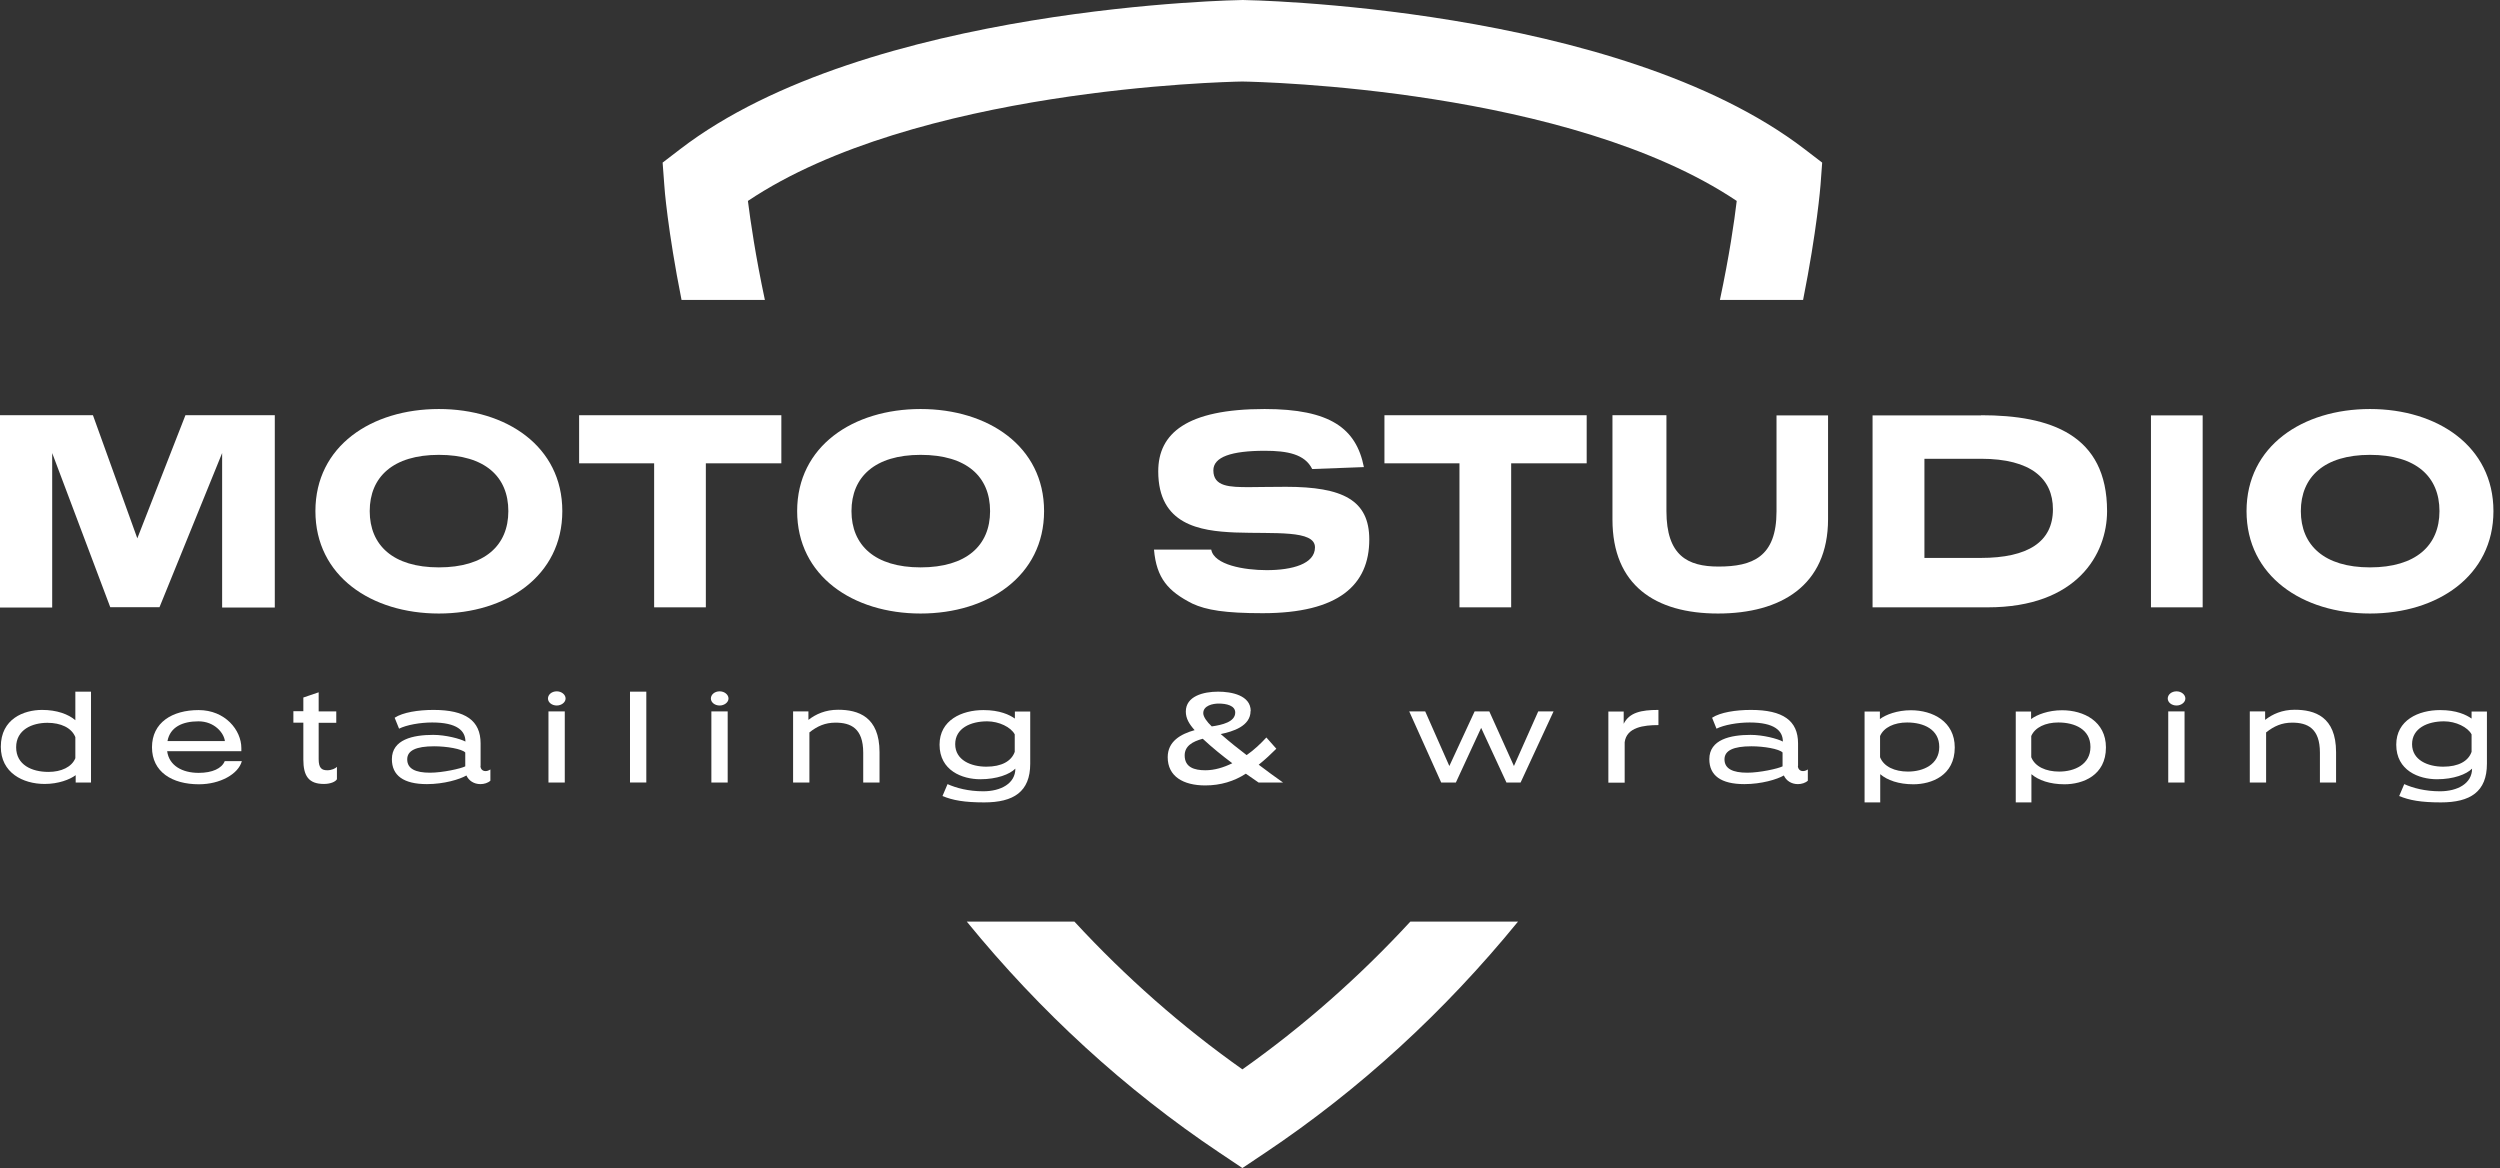 <svg width="122" height="57" viewBox="0 0 122 57" fill="none" xmlns="http://www.w3.org/2000/svg">
<rect x="0" y="0" width="122" height="57" fill="#333333" stroke="none"/>
<g clip-path="url(#clip0_814_4410)">
<path d="M13.41 29.646H10.84V22.109L7.784 29.63H5.38L2.547 22.109V29.646H0V20.263H4.536L6.701 26.271L9.049 20.263H13.41V29.646Z" fill="white"/>
<path d="M21.416 29.94C18.129 29.94 15.392 28.118 15.392 24.942C15.392 21.767 18.129 19.96 21.416 19.96C24.703 19.96 27.441 21.775 27.441 24.942C27.441 28.11 24.703 29.94 21.416 29.94ZM21.416 22.197C19.18 22.197 18.042 23.279 18.042 24.942C18.042 26.606 19.18 27.688 21.416 27.688C23.653 27.688 24.807 26.622 24.807 24.942C24.807 23.263 23.669 22.197 21.416 22.197Z" fill="white"/>
<path d="M38.121 22.61H34.445V29.638H31.922V22.61H28.261V20.263H38.13V22.61H38.121Z" fill="white"/>
<path d="M44.926 29.94C41.639 29.94 38.901 28.118 38.901 24.942C38.901 21.767 41.639 19.96 44.926 19.96C48.213 19.96 50.951 21.775 50.951 24.942C50.951 28.11 48.213 29.94 44.926 29.94ZM44.926 22.197C42.69 22.197 41.552 23.279 41.552 24.942C41.552 26.606 42.69 27.688 44.926 27.688C47.163 27.688 48.316 26.622 48.316 24.942C48.316 23.263 47.178 22.197 44.926 22.197Z" fill="white"/>
<path d="M64.035 22.889C63.677 22.157 62.81 21.998 61.727 21.998C60.088 21.998 59.212 22.3 59.212 22.953C59.212 23.756 60.016 23.772 60.963 23.772C61.425 23.772 61.879 23.756 62.754 23.756C65.532 23.756 66.821 24.409 66.821 26.327C66.821 28.548 65.325 29.924 61.616 29.924C59.785 29.924 58.87 29.773 58.186 29.455C57.008 28.858 56.435 28.221 56.315 26.821H59.109C59.244 27.569 60.717 27.823 61.815 27.823C63.064 27.823 64.171 27.521 64.171 26.709C64.171 25.85 62.189 26.056 60.271 25.985C58.552 25.913 56.522 25.611 56.522 23C56.522 21.154 57.899 19.96 61.711 19.96C64.919 19.96 66.184 20.907 66.558 22.794L64.035 22.889Z" fill="white"/>
<path d="M77.422 22.61H73.745V29.638H71.222V22.61H67.561V20.263H77.43V22.61H77.422Z" fill="white"/>
<path d="M89.209 25.332C89.209 28.579 86.901 29.94 83.837 29.94C80.773 29.94 78.688 28.556 78.688 25.356V20.263H81.322V24.942C81.322 27.107 82.349 27.648 83.861 27.648C85.516 27.648 86.694 27.187 86.694 24.958V20.271H89.209V25.34V25.332Z" fill="white"/>
<path d="M96.673 20.263C100.064 20.263 102.825 21.21 102.825 24.942C102.825 27.035 101.369 29.638 97 29.638H91.381V20.271H96.681L96.673 20.263ZM93.912 22.38V27.227H96.657C98.973 27.227 100.183 26.439 100.183 24.855C100.183 23.367 99.125 22.388 96.673 22.388H93.912V22.38Z" fill="white"/>
<path d="M107.49 29.638H104.967V20.271H107.49V29.638Z" fill="white"/>
<path d="M115.656 29.94C112.369 29.94 109.631 28.118 109.631 24.942C109.631 21.767 112.369 19.96 115.656 19.96C118.943 19.96 121.68 21.775 121.68 24.942C121.68 28.11 118.943 29.94 115.656 29.94ZM115.656 22.197C113.419 22.197 112.281 23.279 112.281 24.942C112.281 26.606 113.419 27.688 115.656 27.688C117.892 27.688 119.046 26.622 119.046 24.942C119.046 23.263 117.908 22.197 115.656 22.197Z" fill="white"/>
<path d="M3.669 33.753H4.441V38.186H3.693V37.828C3.407 38.043 2.849 38.257 2.181 38.257C1.114 38.257 0.04 37.708 0.04 36.443C0.04 35.074 1.17 34.644 2.054 34.644C2.77 34.644 3.335 34.851 3.677 35.146V33.745L3.669 33.753ZM2.364 37.669C2.993 37.669 3.502 37.43 3.677 37V35.973C3.494 35.512 2.961 35.273 2.316 35.273C1.568 35.273 0.788 35.607 0.788 36.467C0.788 37.326 1.552 37.669 2.364 37.669Z" fill="white"/>
<path d="M11.778 36.658H8.157C8.253 37.366 8.897 37.716 9.693 37.716C10.362 37.716 10.823 37.501 10.967 37.143H11.802C11.635 37.772 10.744 38.273 9.709 38.273C8.396 38.273 7.417 37.668 7.417 36.467C7.417 35.265 8.396 34.652 9.693 34.652C10.99 34.652 11.778 35.631 11.778 36.507V36.666V36.658ZM10.975 36.164C10.927 35.766 10.465 35.201 9.685 35.201C8.905 35.201 8.3 35.48 8.173 36.164H10.975Z" fill="white"/>
<path d="M15.551 34.716H16.41V35.273H15.551V37.047C15.551 37.485 15.702 37.589 15.973 37.589C16.18 37.589 16.371 37.501 16.442 37.422V38.026C16.371 38.154 16.116 38.257 15.806 38.257C15.057 38.257 14.803 37.859 14.803 37.063V35.265H14.317V34.708H14.803V34.039L15.551 33.784V34.708V34.716Z" fill="white"/>
<path d="M23.446 37.374C23.446 37.501 23.525 37.629 23.692 37.629C23.772 37.629 23.843 37.605 23.931 37.549V38.098C23.812 38.209 23.621 38.265 23.446 38.265C23.119 38.265 22.873 38.09 22.761 37.843C22.435 38.034 21.663 38.265 20.835 38.265C19.689 38.265 19.124 37.843 19.124 37.048C19.124 36.085 20.159 35.862 21.138 35.862C21.758 35.862 22.459 36.053 22.713 36.188C22.713 35.663 22.308 35.257 21.09 35.257C20.501 35.257 19.84 35.376 19.474 35.559L19.259 35.026C19.657 34.763 20.413 34.644 21.154 34.644C22.721 34.644 23.453 35.169 23.453 36.276V37.374H23.446ZM22.705 36.721C22.538 36.546 21.798 36.419 21.185 36.419C20.302 36.419 19.872 36.626 19.872 37.056C19.872 37.517 20.278 37.708 20.986 37.708C21.591 37.708 22.491 37.509 22.705 37.398V36.721Z" fill="white"/>
<path d="M27.171 34.429C26.932 34.429 26.741 34.278 26.741 34.087C26.741 33.896 26.924 33.737 27.171 33.737C27.402 33.737 27.601 33.896 27.601 34.087C27.601 34.278 27.394 34.429 27.171 34.429ZM27.561 38.186H26.765V34.716H27.561V38.186Z" fill="white"/>
<path d="M31.54 38.186H30.744V33.753H31.54V38.186Z" fill="white"/>
<path d="M35.121 34.429C34.882 34.429 34.691 34.278 34.691 34.087C34.691 33.896 34.874 33.737 35.121 33.737C35.352 33.737 35.551 33.896 35.551 34.087C35.551 34.278 35.344 34.429 35.121 34.429ZM35.511 38.186H34.715V34.716H35.511V38.186Z" fill="white"/>
<path d="M42.921 38.186H42.125V36.729C42.125 35.536 41.513 35.265 40.772 35.265C40.271 35.265 39.889 35.432 39.499 35.742V38.186H38.703V34.716H39.451V35.13C39.809 34.851 40.279 34.636 40.9 34.636C41.879 34.636 42.921 34.971 42.921 36.706V38.178V38.186Z" fill="white"/>
<path d="M50.275 37.27C50.275 38.639 49.463 39.157 48.03 39.157C47.051 39.157 46.494 39.053 45.993 38.846L46.24 38.265C46.669 38.456 47.258 38.615 47.983 38.615C48.842 38.615 49.55 38.233 49.55 37.509C49.272 37.788 48.651 38.027 47.839 38.027C46.956 38.027 45.85 37.605 45.85 36.339C45.85 35.145 46.932 34.652 47.99 34.652C48.794 34.652 49.264 34.883 49.526 35.066V34.724H50.275V37.279V37.27ZM49.519 35.838C49.336 35.488 48.755 35.201 48.173 35.201C47.37 35.201 46.614 35.535 46.614 36.316C46.614 37.095 47.386 37.414 48.134 37.414C48.882 37.414 49.359 37.143 49.519 36.69V35.838Z" fill="white"/>
<path d="M61.027 34.7C61.027 35.44 60.152 35.703 59.571 35.822C60.064 36.252 60.438 36.546 60.836 36.849C61.203 36.594 61.521 36.291 61.799 35.989L62.285 36.538C62.03 36.793 61.744 37.063 61.425 37.318C61.823 37.621 62.237 37.923 62.611 38.186H61.417C61.21 38.042 60.995 37.899 60.797 37.756C60.231 38.122 59.571 38.329 58.815 38.329C57.748 38.329 56.984 37.891 56.984 36.952C56.984 36.18 57.613 35.822 58.298 35.631C58.027 35.328 57.868 35.058 57.868 34.724C57.868 33.975 58.719 33.753 59.444 33.753C60.096 33.753 61.035 33.928 61.035 34.7H61.027ZM58.688 36.053C58.186 36.188 57.812 36.411 57.812 36.864C57.812 37.446 58.282 37.589 58.823 37.589C59.269 37.589 59.714 37.453 60.136 37.246C59.651 36.88 59.181 36.506 58.696 36.053H58.688ZM59.141 35.448C59.635 35.376 60.279 35.233 60.279 34.771C60.279 34.429 59.849 34.334 59.468 34.334C59.189 34.334 58.719 34.429 58.719 34.803C58.719 34.978 58.895 35.225 59.133 35.448H59.141Z" fill="white"/>
<path d="M74.214 38.186H73.514L72.28 35.52L71.047 38.186H70.33L68.77 34.716H69.55L70.728 37.382L71.962 34.716H72.678L73.88 37.382L75.066 34.716H75.814L74.206 38.186H74.214Z" fill="white"/>
<path d="M80.932 35.384C80.215 35.384 79.38 35.488 79.284 36.22V38.194H78.488V34.724H79.236V35.321C79.515 34.771 80.08 34.644 80.932 34.644V35.384Z" fill="white"/>
<path d="M87.737 37.374C87.737 37.501 87.816 37.629 87.983 37.629C88.063 37.629 88.135 37.605 88.222 37.549V38.098C88.103 38.209 87.912 38.265 87.737 38.265C87.41 38.265 87.164 38.09 87.052 37.843C86.726 38.034 85.954 38.265 85.126 38.265C83.98 38.265 83.415 37.843 83.415 37.048C83.415 36.085 84.45 35.862 85.429 35.862C86.049 35.862 86.75 36.053 87.004 36.188C87.004 35.663 86.599 35.257 85.381 35.257C84.792 35.257 84.131 35.376 83.765 35.559L83.55 35.026C83.948 34.763 84.704 34.644 85.445 34.644C87.012 34.644 87.745 35.169 87.745 36.276V37.374H87.737ZM86.989 36.721C86.821 36.546 86.081 36.419 85.468 36.419C84.585 36.419 84.155 36.626 84.155 37.056C84.155 37.517 84.561 37.708 85.269 37.708C85.874 37.708 86.774 37.509 86.989 37.398V36.721Z" fill="white"/>
<path d="M91.763 39.157H90.991V34.724H91.739V35.09C92.026 34.875 92.583 34.66 93.251 34.66C94.318 34.66 95.392 35.209 95.392 36.475C95.392 37.844 94.262 38.273 93.371 38.273C92.655 38.273 92.097 38.074 91.755 37.78V39.165L91.763 39.157ZM93.068 35.257C92.44 35.257 91.93 35.496 91.747 35.918V36.952C91.93 37.414 92.464 37.653 93.108 37.653C93.856 37.653 94.636 37.31 94.636 36.451C94.636 35.591 93.872 35.257 93.068 35.257Z" fill="white"/>
<path d="M99.141 39.157H98.369V34.724H99.117V35.09C99.404 34.875 99.961 34.66 100.629 34.66C101.696 34.66 102.77 35.209 102.77 36.475C102.77 37.844 101.64 38.273 100.749 38.273C100.033 38.273 99.475 38.074 99.133 37.78V39.165L99.141 39.157ZM100.446 35.257C99.818 35.257 99.308 35.496 99.125 35.918V36.952C99.308 37.414 99.841 37.653 100.486 37.653C101.234 37.653 102.014 37.31 102.014 36.451C102.014 35.591 101.25 35.257 100.446 35.257Z" fill="white"/>
<path d="M106.216 34.429C105.977 34.429 105.786 34.278 105.786 34.087C105.786 33.896 105.969 33.737 106.216 33.737C106.447 33.737 106.646 33.896 106.646 34.087C106.646 34.278 106.439 34.429 106.216 34.429ZM106.606 38.186H105.81V34.716H106.606V38.186Z" fill="white"/>
<path d="M114.008 38.186H113.212V36.729C113.212 35.536 112.599 35.265 111.859 35.265C111.358 35.265 110.976 35.432 110.586 35.742V38.186H109.79V34.716H110.538V35.13C110.896 34.851 111.366 34.636 111.979 34.636C112.958 34.636 114 34.971 114 36.706V38.178L114.008 38.186Z" fill="white"/>
<path d="M121.362 37.27C121.362 38.639 120.55 39.157 119.117 39.157C118.138 39.157 117.581 39.053 117.08 38.846L117.327 38.265C117.756 38.456 118.345 38.615 119.069 38.615C119.929 38.615 120.637 38.233 120.637 37.509C120.359 37.788 119.738 38.027 118.926 38.027C118.043 38.027 116.937 37.605 116.937 36.339C116.937 35.145 118.019 34.652 119.077 34.652C119.881 34.652 120.351 34.883 120.613 35.066V34.724H121.362V37.279V37.27ZM120.613 35.838C120.43 35.488 119.849 35.201 119.268 35.201C118.465 35.201 117.709 35.535 117.709 36.316C117.709 37.095 118.481 37.414 119.229 37.414C119.977 37.414 120.454 37.143 120.613 36.69V35.838Z" fill="white"/>
<path d="M68.826 44.974C66.327 47.68 63.59 50.092 60.629 52.185C57.668 50.092 54.931 47.68 52.431 44.974H47.179C50.768 49.376 54.907 53.172 59.523 56.26L60.629 57L61.735 56.26C66.351 53.172 70.482 49.383 74.079 44.974H68.826Z" fill="white"/>
<path d="M33.259 14.636H37.326C36.872 12.503 36.626 10.816 36.498 9.805C44.664 4.337 59.698 3.995 60.605 3.979H60.645C61.552 3.995 76.578 4.33 84.752 9.805C84.632 10.824 84.386 12.503 83.932 14.636H87.991C88.667 11.238 88.835 9.113 88.843 9.009L88.922 7.935L88.07 7.282C78.902 0.247 60.645 0 60.645 0C60.645 0 42.348 0.247 33.188 7.282L32.336 7.935L32.416 9.009C32.416 9.113 32.583 11.238 33.259 14.636Z" fill="white"/>
</g>
<defs>
<clipPath id="clip0_814_4410">
<rect width="121.68" height="57" fill="white"/>
</clipPath>
</defs>
</svg>
